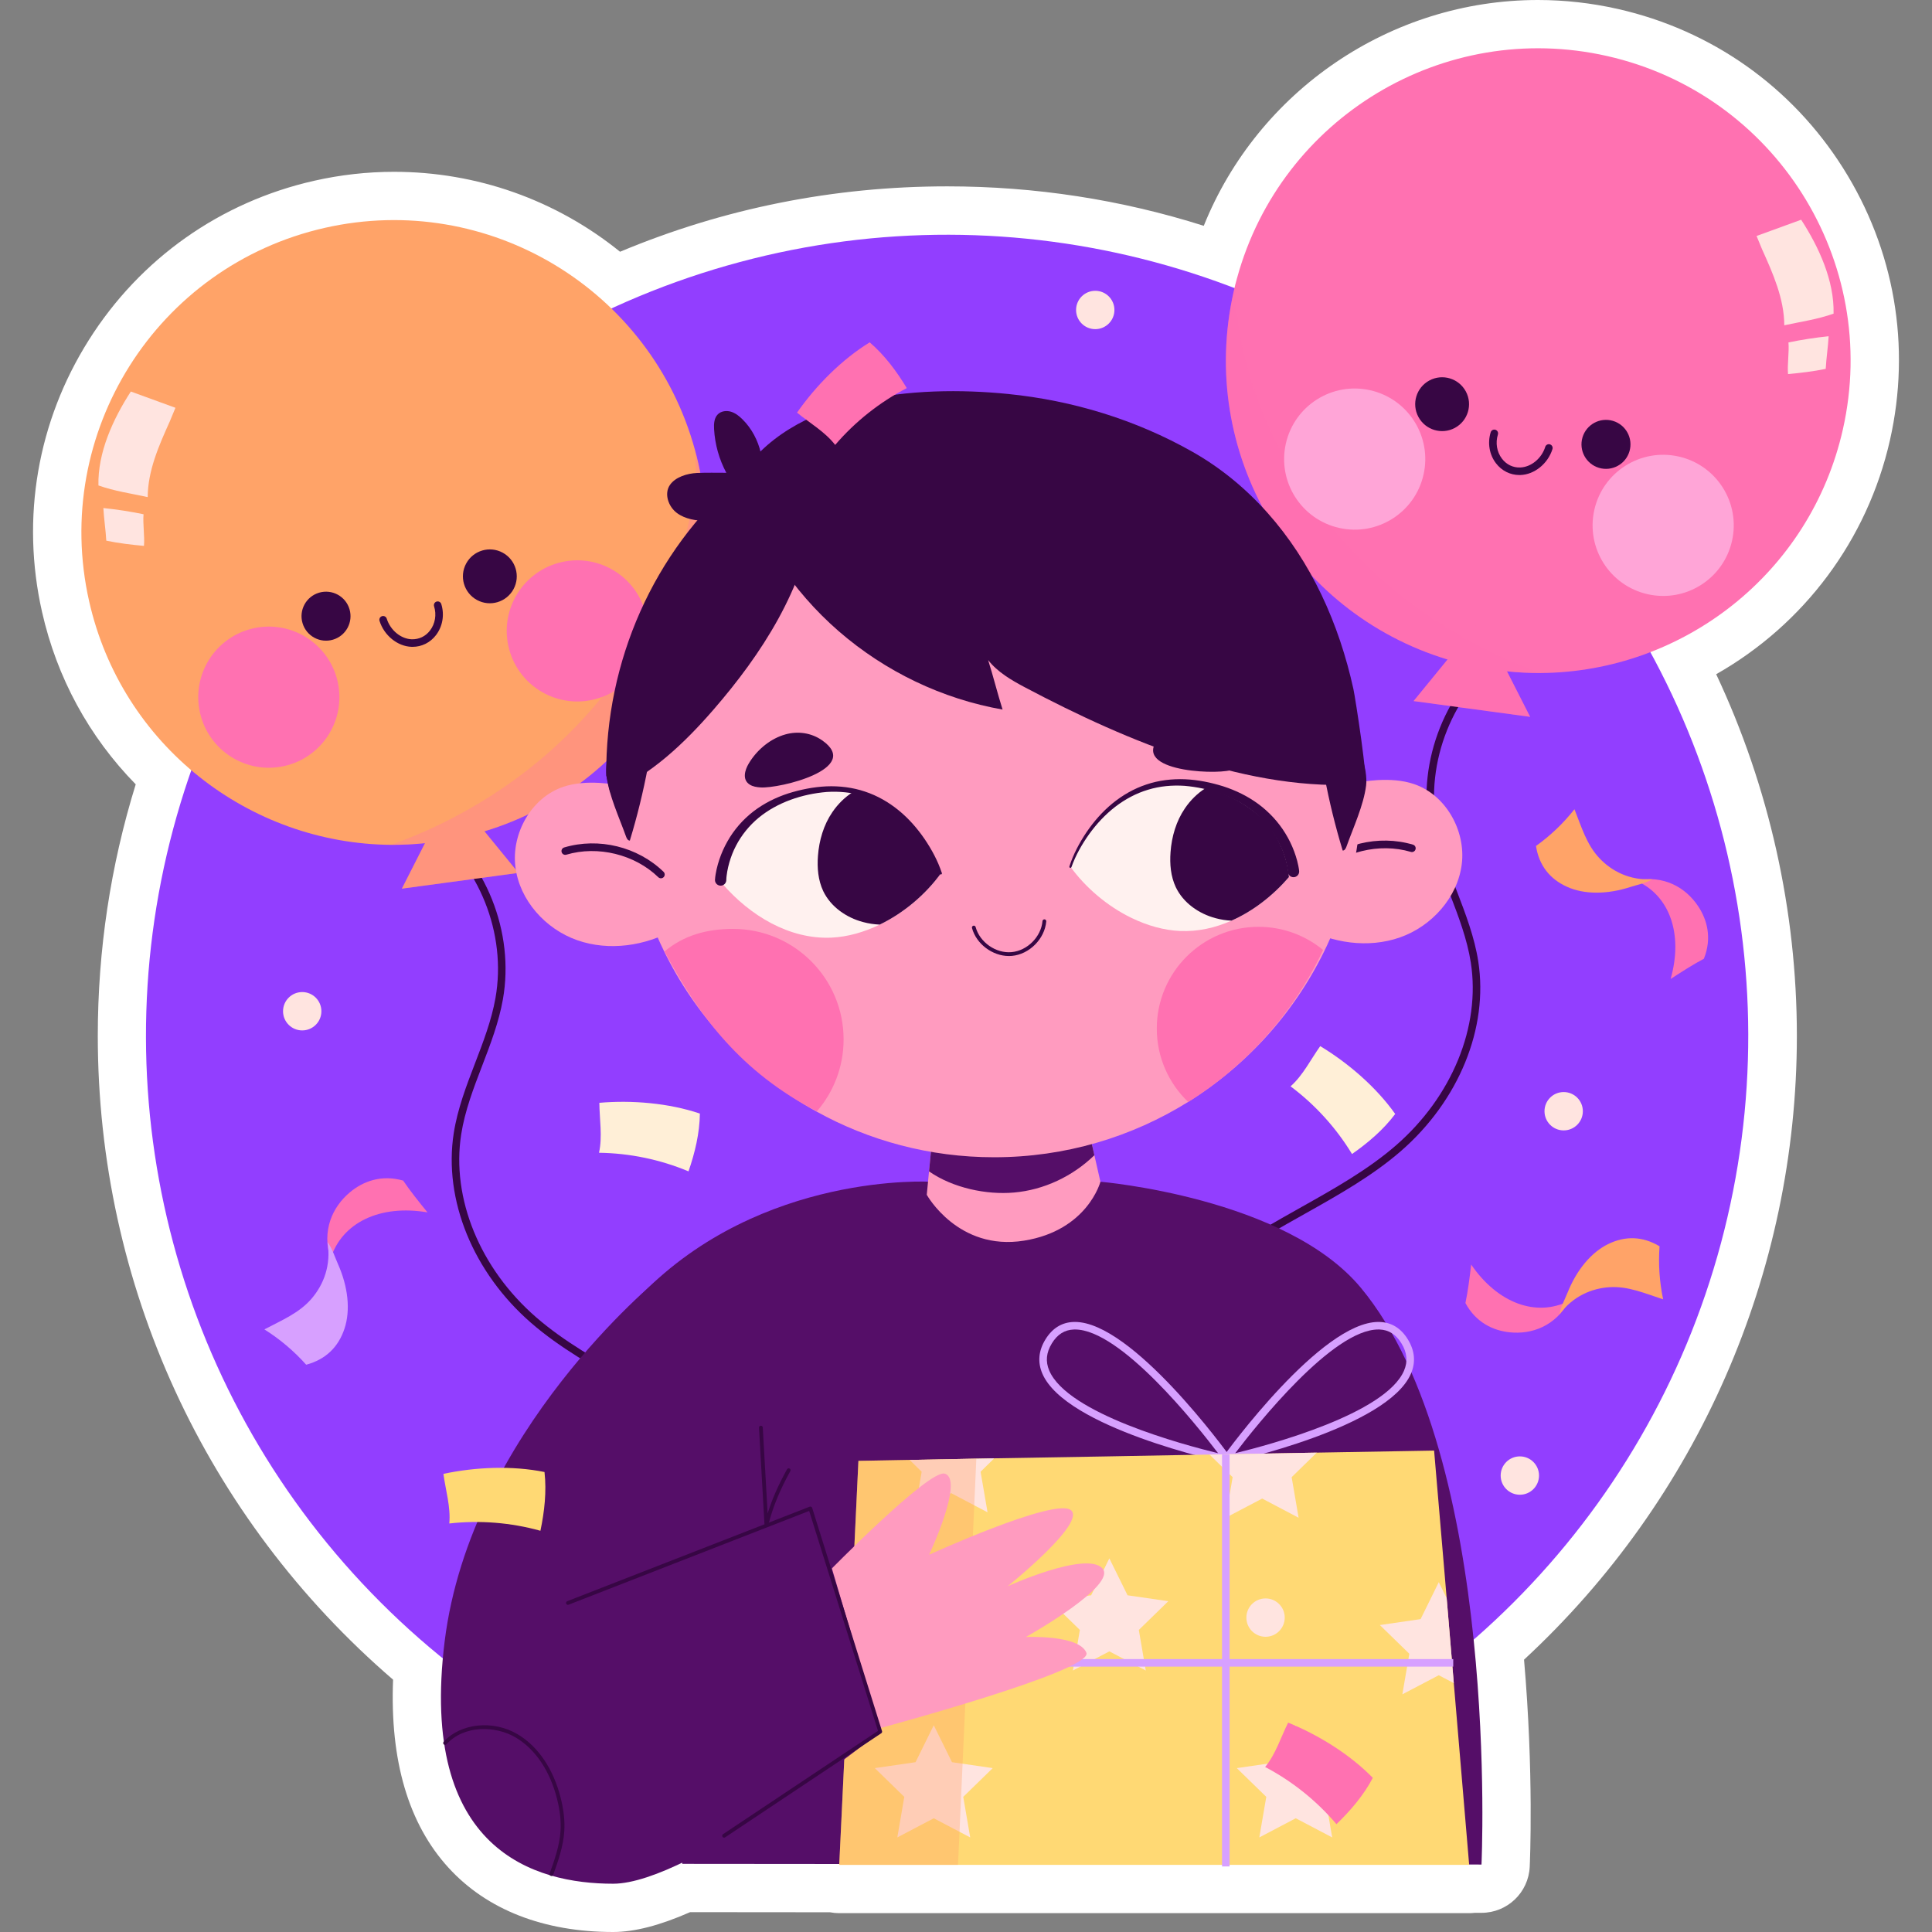 <?xml version="1.0" encoding="UTF-8"?>
<!-- Generator: Adobe Illustrator 24.1.1, SVG Export Plug-In . SVG Version: 6.00 Build 0)  -->
<svg xmlns="http://www.w3.org/2000/svg" xmlns:xlink="http://www.w3.org/1999/xlink" version="1.1" id="Capa_1" x="0px" y="0px" viewBox="0 0 512 512" style="enable-background:new 0 0 512 512;" xml:space="preserve" width="512" height="512">
<rect x="0" y="0" width="512" height="512" fill="#808080" stroke="none"/>
<g>
	<path style="fill:#FFFFFF;" d="M162.486,512c-18.368,0-33.457-5.891-43.632-17.039c-10.608-11.618-15.535-28.359-14.684-49.83   c-49.819-42.887-78.254-104.687-78.254-170.608c0-22.743,3.378-45.128,10.052-66.665c-12.364-12.612-20.888-28.251-24.828-45.696   c-5.624-24.892-1.215-50.488,12.414-72.073c13.63-21.585,34.844-36.569,59.736-42.191c6.947-1.57,14.053-2.366,21.119-2.366   c21.968,0,42.935,7.466,59.911,21.185c27.482-11.502,56.619-17.329,86.729-17.329c23.243,0,46.046,3.513,67.962,10.454   C333.384,24.148,368.393,0,407.586,0c7.068,0,14.173,0.797,21.123,2.366c24.892,5.623,46.106,20.606,59.737,42.191   c13.63,21.585,18.038,47.181,12.414,72.073c-5.979,26.469-22.801,48.853-46.054,62.044c14.022,29.819,21.383,62.685,21.383,95.849   c0,62.852-26.269,122.717-72.302,165.304c2.622,30.098,1.556,53.833,1.505,54.897c-0.321,6.826-5.947,12.195-12.78,12.195   c-0.006,0-1.756-0.002-1.756-0.002c-0.5,0.06-1.002,0.092-1.51,0.092H222.406c-0.831,0-1.651-0.081-2.455-0.237l-37.062-0.033   C174.838,510.276,168.138,512,162.486,512z"/>
	<g>
		
			<ellipse transform="matrix(0.707 -0.707 0.707 0.707 -120.586 257.926)" style="fill:#923EFF;" cx="251.051" cy="274.523" rx="212.34" ry="212.34"/>
		<g>
			<path style="fill:#370644;" d="M309.443,410.131c-0.409,0-0.794-0.253-0.94-0.661c-6.054-16.799-10.893-40.876,0.431-60.184     c8.053-13.731,22.253-21.705,35.986-29.416c8.658-4.861,17.612-9.889,25.019-16.328c14.871-12.929,22.475-31.49,19.843-48.441     c-0.969-6.24-3.299-12.308-5.552-18.176c-2.176-5.664-4.425-11.521-5.504-17.619c-3.15-17.793,4.507-36.948,19.055-47.666     c0.443-0.328,1.071-0.232,1.397,0.212c0.328,0.444,0.233,1.07-0.212,1.397c-13.949,10.278-21.292,28.646-18.271,45.707     c1.047,5.909,3.261,11.676,5.402,17.252c2.29,5.966,4.659,12.135,5.661,18.586c2.735,17.624-5.122,36.882-20.507,50.258     c-7.561,6.573-16.605,11.651-25.353,16.563c-14.122,7.93-27.461,15.419-35.24,28.684c-10.931,18.64-6.183,42.098-0.274,58.494     c0.188,0.52-0.082,1.093-0.602,1.279C309.67,410.112,309.556,410.131,309.443,410.131z"/>
			<g>
				<g>
					<path style="fill:#FF71B1;" d="M488.379,113.809c-8.637,38.232-42.482,64.275-80.06,64.553       c-2.975,0.006-5.937-0.139-8.95-0.448c-3.293-0.328-6.626-0.863-9.954-1.615c-1.955-0.442-3.897-0.946-5.798-1.529       c-41.174-12.449-66.321-54.815-56.693-97.435c0.282-1.248,0.585-2.491,0.924-3.705c11.635-42.407,54.712-68.574,98.039-58.786       C470.464,24.915,498.449,69.234,488.379,113.809z"/>
					<polygon style="fill:#FF71B1;" points="405.501,189.968 374.614,185.789 383.617,174.772 388.228,169.167 392.34,164.128        397.258,173.809 399.369,177.915      "/>
					<path style="opacity:0.29;fill:#FF71B1;" d="M399.369,177.915l6.131,12.054l-30.887-4.179l9.004-11.018       c-41.174-12.449-66.321-54.815-56.693-97.435c0.282-1.248,0.585-2.491,0.924-3.705c-0.222,3.207-0.386,6.45-0.002,9.685       c0.845,7.58,2.707,15.019,5.328,22.191c7.68,20.974,21.636,39.517,39.269,53.207c4.987,3.859,10.276,7.35,15.784,10.452       c2.95,1.65,5.966,3.206,9.03,4.642c3.623,1.671,7.305,3.181,11.061,4.554C405.345,178.368,402.382,178.224,399.369,177.915z"/>
				</g>
				<g>
					<path style="fill:#FFA5D7;" d="M377.252,125.784c-2.276,10.075-12.288,16.398-22.364,14.121       c-10.075-2.276-16.397-12.289-14.121-22.364c2.276-10.075,12.288-16.397,22.364-14.121       C373.205,105.696,379.528,115.709,377.252,125.784z"/>
					<path style="fill:#FFA5D7;" d="M459.001,143.349c-2.276,10.075-12.289,16.398-22.363,14.122       c-10.075-2.276-16.398-12.289-14.122-22.364c2.276-10.075,12.289-16.398,22.364-14.122       C454.955,123.261,461.277,133.274,459.001,143.349z"/>
					<g>
						
							<ellipse transform="matrix(0.881 -0.473 0.473 0.881 -5.243 193.484)" style="fill:#370644;" cx="382.212" cy="107.17" rx="7.135" ry="7.135"/>
						<path style="fill:#370644;" d="M431.824,119.609c-1.02,3.437-4.633,5.397-8.07,4.377c-3.437-1.02-5.397-4.633-4.377-8.07        c1.02-3.437,4.633-5.397,8.07-4.378C430.884,112.558,432.844,116.172,431.824,119.609z"/>
						<path style="fill:#370644;" d="M402.673,125.889c-2.448,0-4.706-1.128-6.229-3.122c-1.755-2.299-2.276-5.371-1.394-8.217        c0.163-0.527,0.721-0.822,1.251-0.659c0.527,0.163,0.823,0.724,0.659,1.251c-0.691,2.229-0.29,4.626,1.073,6.412        c1.197,1.567,2.922,2.404,4.842,2.332c2.887-0.098,5.676-2.396,6.632-5.467c0.165-0.527,0.726-0.818,1.252-0.658        c0.527,0.164,0.822,0.725,0.658,1.252c-1.201,3.857-4.766,6.747-8.476,6.871C402.853,125.888,402.763,125.889,402.673,125.889        z"/>
					</g>
				</g>
				<g>
					<path style="fill:#FFE4E0;" d="M485.915,83.119c-4.323,1.529-8.578,2.113-13.059,3.086c-0.034-7.033-2.98-13.685-5.871-20.096       c-0.378-0.84-1.1-2.734-1.479-3.573c3.941-1.436,7.883-2.872,11.824-4.308C482.064,65.55,486.118,74.402,485.915,83.119z"/>
					<path style="fill:#FFE4E0;" d="M483.834,97.752c-3.238,0.677-6.694,1.082-9.988,1.382c-0.217-2.573,0.332-5.811,0.115-8.384       c3.519-0.726,7.074-1.275,10.648-1.643C484.459,91.879,483.983,94.981,483.834,97.752z"/>
				</g>
			</g>
		</g>
		<g>
			<path style="fill:#370644;" d="M202.556,455.662c-0.112,0-0.227-0.019-0.339-0.06c-0.52-0.187-0.789-0.76-0.602-1.279     c5.908-16.396,10.657-39.854-0.274-58.494c-7.779-13.264-21.117-20.753-35.239-28.683c-8.747-4.911-17.792-9.99-25.354-16.563     c-15.385-13.376-23.242-32.634-20.506-50.258c1.001-6.45,3.37-12.62,5.661-18.586c2.142-5.576,4.355-11.342,5.402-17.251     c3.02-17.062-4.323-35.43-18.272-45.707c-0.445-0.327-0.54-0.953-0.212-1.397c0.327-0.445,0.952-0.54,1.397-0.212     c14.548,10.717,22.206,29.872,19.056,47.665c-1.079,6.098-3.328,11.955-5.504,17.619c-2.253,5.868-4.583,11.937-5.552,18.176     c-2.632,16.951,4.971,35.513,19.842,48.441c7.406,6.439,16.361,11.468,25.021,16.33c13.732,7.71,27.932,15.683,35.984,29.414     c11.324,19.308,6.485,43.385,0.431,60.184C203.35,455.409,202.965,455.662,202.556,455.662z"/>
			<g>
				<g>
					<path style="fill:#FFA368;" d="M23.621,159.341c8.637,38.232,42.482,64.275,80.06,64.553c2.975,0.006,5.937-0.139,8.95-0.448       c3.293-0.328,6.626-0.863,9.954-1.615c1.955-0.442,3.896-0.946,5.798-1.529c41.174-12.449,66.321-54.815,56.693-97.435       c-0.282-1.248-0.585-2.491-0.924-3.705c-11.635-42.407-54.711-68.574-98.039-58.786       C41.536,70.447,13.551,114.765,23.621,159.341z"/>
					<polygon style="fill:#FFA368;" points="106.499,235.5 137.386,231.321 128.382,220.303 123.771,214.699 119.66,209.659        114.741,219.34 112.63,223.446      "/>
					<path style="opacity:0.29;fill:#FF71B1;" d="M112.63,223.446l-6.131,12.054l30.887-4.179l-9.004-11.018       c41.174-12.449,66.321-54.815,56.693-97.435c-0.282-1.248-0.585-2.491-0.924-3.705c0.222,3.207,0.386,6.45,0.002,9.685       c-0.845,7.58-2.707,15.019-5.328,22.191c-7.68,20.974-21.636,39.517-39.269,53.207c-4.987,3.859-10.276,7.35-15.784,10.452       c-2.95,1.65-5.966,3.206-9.03,4.642c-3.623,1.671-7.305,3.181-11.061,4.554C106.655,223.9,109.617,223.755,112.63,223.446z"/>
				</g>
				<g>
					<path style="fill:#FF71B1;" d="M134.748,171.316c2.276,10.075,12.289,16.397,22.364,14.121       c10.075-2.276,16.398-12.289,14.121-22.364c-2.276-10.075-12.288-16.397-22.364-14.121       C138.794,151.228,132.472,161.24,134.748,171.316z"/>
					<path style="fill:#FF71B1;" d="M52.998,188.881c2.276,10.075,12.289,16.398,22.363,14.122       c10.075-2.276,16.398-12.289,14.122-22.364c-2.276-10.075-12.289-16.398-22.364-14.122       C57.045,168.793,50.722,178.805,52.998,188.881z"/>
					<g>
						
							<ellipse transform="matrix(0.477 -0.879 0.879 0.477 -66.321 193.981)" style="fill:#370644;" cx="129.788" cy="152.702" rx="7.135" ry="7.135"/>
						<path style="fill:#370644;" d="M80.175,165.141c1.02,3.437,4.633,5.397,8.07,4.377c3.437-1.02,5.397-4.633,4.378-8.07        c-1.02-3.437-4.633-5.397-8.071-4.378C81.115,158.09,79.155,161.703,80.175,165.141z"/>
						<path style="fill:#370644;" d="M109.327,171.42c-0.09,0-0.18-0.001-0.27-0.005c-3.71-0.124-7.274-3.014-8.477-6.87        c-0.164-0.527,0.13-1.088,0.657-1.253c0.53-0.16,1.088,0.131,1.253,0.657c0.956,3.071,3.746,5.37,6.633,5.468        c1.934,0.039,3.645-0.765,4.842-2.333c1.362-1.786,1.764-4.182,1.072-6.41c-0.164-0.527,0.131-1.087,0.659-1.251        c0.531-0.163,1.088,0.131,1.251,0.659c0.883,2.845,0.362,5.916-1.393,8.216C114.034,170.292,111.775,171.42,109.327,171.42z"/>
					</g>
				</g>
				<g>
					<path style="fill:#FFE4E0;" d="M26.085,128.65c4.323,1.529,8.578,2.113,13.059,3.086c0.034-7.033,2.98-13.685,5.871-20.096       c0.378-0.839,1.1-2.734,1.479-3.573c-3.941-1.436-7.883-2.872-11.824-4.308C29.936,111.082,25.881,119.934,26.085,128.65z"/>
					<path style="fill:#FFE4E0;" d="M28.166,143.284c3.238,0.677,6.694,1.082,9.988,1.382c0.217-2.573-0.332-5.811-0.115-8.384       c-3.519-0.726-7.074-1.275-10.648-1.643C27.54,137.411,28.016,140.513,28.166,143.284z"/>
				</g>
			</g>
		</g>
		<g>
			<path style="fill:#550E68;" d="M246.696,313.18c0,0-44.827-2.722-76.769,29.945l10.889,150.816l211.795,0.181     c0,0,5.082-108.166-31.942-152.812c-19.908-24.006-69.047-28.134-69.047-28.134L246.696,313.18z"/>
			<g>
				<g>
					<path style="fill:#D7A0FF;" d="M324.907,387.708c-0.333,0-0.65-0.167-0.837-0.453c-0.227-0.347-0.216-0.797,0.026-1.132       c1.063-1.473,26.002-35.797,41.2-35.797c0.126,0,0.249,0.003,0.372,0.008c3.126,0.117,5.629,1.676,7.438,4.632       c1.834,2.994,2.108,6.038,0.818,9.048c-6.158,14.367-47.07,23.299-48.809,23.672       C325.047,387.701,324.977,387.708,324.907,387.708z M365.273,352.326c-12.068,0-32.107,25.136-37.927,32.786       c9.259-2.248,39.846-10.463,44.741-21.887c1.034-2.413,0.81-4.772-0.686-7.215c-1.459-2.383-3.359-3.586-5.809-3.679       C365.488,352.328,365.381,352.326,365.273,352.326z"/>
					<path style="fill:#D7A0FF;" d="M325.249,387.708c-0.069,0-0.14-0.007-0.21-0.022c-1.738-0.373-42.651-9.305-48.81-23.672       c-1.29-3.01-1.015-6.054,0.818-9.048c1.81-2.956,4.313-4.515,7.438-4.632c0.123-0.005,0.247-0.008,0.372-0.008       c15.198,0,40.139,34.324,41.201,35.797c0.242,0.335,0.253,0.785,0.026,1.132C325.899,387.541,325.582,387.708,325.249,387.708z        M284.881,352.326c-0.107,0-0.213,0.002-0.319,0.006c-2.449,0.093-4.35,1.296-5.809,3.679c-1.495,2.442-1.72,4.802-0.686,7.215       c4.896,11.424,35.483,19.639,44.741,21.887C316.989,377.463,296.947,352.326,284.881,352.326z"/>
				</g>
				<g>
					<g>
						<polygon style="fill:#FFD974;" points="389.345,494.214 222.405,494.214 222.743,487.195 222.743,487.172 224.228,456.169         226.073,417.044 227.49,387.144 241.057,386.896 242.542,386.874 258.741,386.559 263.488,386.469 292.668,385.974         313.547,385.591 320.522,385.479 320.544,385.479 348.96,384.961 370.963,384.579 380.053,384.421 382.865,417.427         383.382,423.524 385.272,446.045       "/>
						<g>
							<polygon style="fill:#FFE4E0;" points="259.866,390.023 261.71,400.778 252.059,395.693 242.407,400.778 244.252,390.023          241.057,386.896 242.542,386.874 258.741,386.559 263.488,386.469        "/>
							<polygon style="fill:#FFE4E0;" points="293.987,412.984 298.816,422.768 309.612,424.336 301.8,431.952 303.644,442.705          293.987,437.628 284.33,442.705 286.175,431.952 278.362,424.336 289.159,422.768        "/>
							<polygon style="fill:#FFE4E0;" points="342.3,391.464 344.145,402.218 334.493,397.133 324.819,402.218 326.664,391.464          320.544,385.479 348.96,384.961        "/>
							<polygon style="fill:#FFE4E0;" points="385.272,446.045 381.29,443.953 371.638,449.015 373.483,438.26 365.676,430.656          376.475,429.081 381.29,419.294 383.382,423.524        "/>
							<polygon style="fill:#FFE4E0;" points="343.388,457.215 348.217,466.999 359.013,468.568 351.201,476.183 353.045,486.936          343.388,481.859 333.731,486.936 335.576,476.183 327.763,468.568 338.56,466.999        "/>
							<polygon style="fill:#FFE4E0;" points="247.458,457.215 252.287,466.999 263.083,468.568 255.271,476.183 257.115,486.936          247.458,481.859 237.802,486.936 239.646,476.183 231.833,468.568 242.63,466.999        "/>
						</g>
						<polygon style="opacity:0.35;fill:#FFA368;" points="222.413,494.213 253.887,494.213 258.741,386.566 227.489,387.136               "/>
					</g>
					<rect x="323.85" y="385.457" style="fill:#D7A0FF;" width="2" height="109.17"/>
					<rect x="224.109" y="439.674" style="fill:#D7A0FF;" width="161.016" height="2"/>
				</g>
			</g>
			<g>
				<path style="fill:#FF9BBF;" d="M291.622,313.177c0,0-3.373,12.898-20.245,15.611c-17.48,2.811-25.774-12.157-25.774-12.157      l0.597-6.206l0.853-8.679l1.45,0.363l39.835-3.348l1.685,7.378L291.622,313.177z"/>
				<path style="fill:#550E68;" d="M290.023,306.14c-5.736,5.587-13.371,9.212-21.325,9.894c-7.229,0.64-16.122-1.173-22.498-5.608      l0.853-8.679l1.45,0.363l39.835-3.348L290.023,306.14z"/>
			</g>
			<g>
				<g>
					<g>
						<g>
							<g>
								<g>
									<path style="fill:#FF9BBF;" d="M351.331,212.602c3.059-4.155,8.618-5.593,13.77-5.867c3.243-0.172,6.55,0.011,9.626,1.052           c8.448,2.86,13.765,12.379,12.658,21.229c-1.107,8.85-7.972,16.463-16.389,19.413c-8.417,2.95-18.03,1.534-25.803-2.84           C347.341,235.185,345.034,221.157,351.331,212.602z"/>
								</g>
								<path style="fill:#370644;" d="M348.818,232.017c-0.261,0-0.521-0.102-0.718-0.304c-0.385-0.396-0.375-1.03,0.021-1.414          c6.85-6.643,17.186-9.179,26.335-6.454c0.529,0.157,0.831,0.714,0.673,1.243c-0.156,0.529-0.712,0.832-1.243,0.673          c-8.336-2.479-18.129-0.078-24.372,5.974C349.32,231.923,349.069,232.017,348.818,232.017z"/>
							</g>
						</g>
						<g>
							<path style="fill:#FF9BBF;" d="M360.801,209.335c0,14.743-3.283,28.725-9.133,41.228         c-8.024,17.135-20.875,31.53-36.814,41.467c-14.917,9.285-32.53,14.656-51.405,14.656c-17.092,0-33.183-4.414-47.143-12.155         c-16.417-9.111-29.942-22.854-38.793-39.445c-7.263-13.634-11.394-29.203-11.394-45.751c0-53.753,43.577-97.33,97.33-97.33         C317.225,112.005,360.801,155.581,360.801,209.335z"/>
							<g>
								<g>
									<path style="fill:#FF71B1;" d="M223.563,275.453c0,7.315-2.683,13.964-7.085,19.078           c-20.016-10.421-31.041-24.895-40.373-42.391c5.067-4.219,11.046-5.968,18.177-5.968           C210.447,246.172,223.563,259.288,223.563,275.453z"/>
									<path style="fill:#FF71B1;" d="M350.634,251.761c-7.792,16.64-20.272,30.619-35.75,40.269           c-5.131-4.899-8.32-11.804-8.32-19.469c0-14.887,12.079-26.944,26.965-26.944           C340.013,245.616,345.989,247.918,350.634,251.761z"/>
								</g>
								<g>
									<path style="fill:#370644;" d="M267.38,253.357c-4.366,0-8.653-3.188-9.791-7.422c-0.072-0.267,0.086-0.541,0.353-0.612           c0.27-0.071,0.541,0.087,0.612,0.353c1.086,4.04,5.375,7.034,9.523,6.65c4.166-0.373,7.842-4.066,8.194-8.233           c0.023-0.275,0.271-0.464,0.54-0.456c0.275,0.023,0.479,0.265,0.456,0.54c-0.392,4.629-4.474,8.731-9.101,9.146           C267.905,253.346,267.643,253.357,267.38,253.357z"/>
								</g>
								<g>
									<g>
										<g>
											<path style="fill:#FFF1EF;" d="M249.339,231.46c-4.001,5.523-9.763,10.459-16.2,13.569             c-4.131,2.001-8.502,3.262-12.851,3.457c-11.155,0.478-21.549-5.871-28.855-14.286             c0.783-8.981,6.458-17.287,14.395-21.549c6.089-3.283,13.352-4.131,20.114-2.697c2.044,0.435,4.045,1.087,5.958,1.936             C240.119,215.543,246.534,222.915,249.339,231.46z"/>
											<path style="fill:#370644;" d="M249.339,231.46c-4.001,5.523-9.763,10.459-16.2,13.569             c-1.5-0.065-2.957-0.283-4.414-0.674c-4.458-1.174-8.589-4.066-10.568-8.219c-1.348-2.87-1.631-6.132-1.392-9.307             c0.304-4.11,1.5-8.219,3.827-11.612c1.479-2.174,3.305-3.936,5.349-5.262c2.044,0.435,4.045,1.087,5.958,1.936             C240.119,215.543,246.534,222.915,249.339,231.46z"/>
											<path style="fill:#370644;" d="M189.479,233.144c0.016-0.376,0.042-0.529,0.071-0.784l0.1-0.678             c0.072-0.447,0.162-0.886,0.258-1.323c0.197-0.872,0.442-1.726,0.722-2.568c0.565-1.681,1.288-3.303,2.164-4.839             c1.737-3.079,4.106-5.788,6.884-7.927c2.785-2.136,5.95-3.703,9.231-4.765c3.292-1.028,6.673-1.711,10.123-1.869             c3.442-0.135,6.924,0.279,10.193,1.385c3.275,1.081,6.3,2.824,8.946,4.986c2.651,2.165,4.911,4.758,6.834,7.554             c1.906,2.81,3.532,5.813,4.602,9.058c0.049,0.148-0.031,0.307-0.179,0.356c-0.146,0.048-0.303-0.03-0.354-0.174             l-0.004-0.011c-1.094-3.134-2.755-6.086-4.672-8.804c-1.94-2.709-4.225-5.175-6.841-7.209             c-2.616-2.029-5.561-3.624-8.71-4.576c-3.143-0.976-6.459-1.284-9.734-1.075c-6.526,0.535-13.09,2.746-18.078,6.847             c-2.481,2.061-4.535,4.598-6.005,7.439c-0.743,1.417-1.317,2.917-1.758,4.447c-0.216,0.766-0.4,1.541-0.538,2.318             c-0.067,0.389-0.128,0.778-0.172,1.164l-0.058,0.574c-0.014,0.164-0.028,0.43-0.026,0.474             c0.036,0.828-0.606,1.53-1.434,1.566c-0.828,0.036-1.53-0.606-1.566-1.434             C189.477,233.234,189.478,233.186,189.479,233.144z"/>
										</g>
										<g>
											<path style="fill:#FFF1EF;" d="M341.584,232.438c-4.197,4.849-9.438,9.002-15.243,11.546             c-4.284,1.914-8.872,2.936-13.612,2.74c-4.349-0.195-8.72-1.457-12.851-3.457c-6.436-3.11-12.199-8.046-16.2-13.569             c2.805-8.546,9.22-15.917,17.439-19.57c1.914-0.848,3.914-1.5,5.958-1.935c6.763-1.435,14.025-0.587,20.114,2.696             c3.262,1.74,6.132,4.175,8.415,7.045C338.953,222.066,341.127,227.132,341.584,232.438z"/>
											<path style="fill:#370644;" d="M341.584,232.438c-4.197,4.849-9.438,9.002-15.243,11.546             c-1.414-0.065-2.805-0.283-4.175-0.652c-4.458-1.174-8.589-4.066-10.568-8.219c-1.348-2.87-1.631-6.132-1.392-9.307             c0.304-4.109,1.5-8.219,3.827-11.611c1.478-2.174,3.305-3.936,5.349-5.262c2.044,0.435,4.044,1.087,5.958,1.935             c3.718,1.653,7.263,4.088,10.264,7.067C338.953,222.066,341.127,227.132,341.584,232.438z"/>
											<path style="fill:#370644;" d="M341.293,230.967c0.003,0.095-0.006-0.081-0.014-0.14l-0.032-0.274l-0.085-0.568             c-0.063-0.382-0.143-0.767-0.229-1.152c-0.177-0.769-0.401-1.533-0.656-2.286c-0.513-1.507-1.171-2.971-1.971-4.355             c-1.588-2.776-3.729-5.233-6.258-7.232c-5.077-3.981-11.623-6.138-18.125-6.708c-3.264-0.216-6.569,0.077-9.704,1.042             c-3.141,0.938-6.082,2.522-8.699,4.539c-2.617,2.023-4.9,4.483-6.853,7.18c-1.932,2.705-3.611,5.647-4.724,8.777             l-0.004,0.011c-0.053,0.149-0.217,0.227-0.366,0.174c-0.146-0.052-0.224-0.212-0.177-0.359             c1.054-3.255,2.665-6.273,4.56-9.1c1.915-2.813,4.185-5.411,6.84-7.59c2.654-2.172,5.689-3.928,8.98-5.016             c3.283-1.116,6.784-1.531,10.243-1.401c3.47,0.154,6.86,0.85,10.161,1.878c3.292,1.063,6.474,2.602,9.303,4.691             c2.823,2.09,5.275,4.724,7.128,7.742c0.934,1.505,1.715,3.104,2.339,4.767c0.311,0.832,0.588,1.679,0.816,2.545             c0.111,0.434,0.217,0.871,0.305,1.317c0.045,0.222,0.086,0.448,0.123,0.678l0.052,0.352             c0.015,0.15,0.031,0.183,0.044,0.489c0,0.828-0.672,1.5-1.5,1.5C341.965,232.467,341.293,231.795,341.293,230.967z"/>
										</g>
									</g>
									<path style="fill:#370644;" d="M198.817,201.713c-0.143,0.218-0.28,0.439-0.412,0.662c-1.011,1.71-1.781,4.263,0.298,5.563           c0.832,0.52,1.839,0.667,2.818,0.737c5.05,0.36,27.105-4.974,16.357-12.476c-2.847-1.987-6.385-2.511-9.724-1.578           C204.345,195.684,200.974,198.413,198.817,201.713z"/>
									<path style="fill:#370644;" d="M327.504,196.772c0.18,0.188,0.356,0.38,0.526,0.575c1.307,1.496,2.532,3.864,0.726,5.523           c-0.722,0.663-1.686,0.993-2.635,1.241c-4.899,1.279-27.558,0.078-18.366-9.268c2.434-2.475,5.817-3.639,9.271-3.334           C320.964,191.858,324.779,193.923,327.504,196.772z"/>
								</g>
							</g>
							<g>
								<g>
									<g>
										<path style="fill:#FF9BBF;" d="M172.641,213.342c-3.058-4.155-8.618-5.593-13.77-5.867            c-3.243-0.172-6.55,0.011-9.625,1.052c-8.449,2.86-13.765,12.379-12.658,21.229c1.107,8.85,7.972,16.463,16.389,19.413            c8.417,2.95,18.03,1.534,25.803-2.84C176.63,235.925,178.937,221.897,172.641,213.342z"/>
									</g>
									<path style="fill:#370644;" d="M175.154,232.757c-0.251,0-0.502-0.094-0.696-0.282c-6.242-6.052-16.036-8.451-24.373-5.974           c-0.532,0.159-1.086-0.144-1.243-0.673c-0.158-0.529,0.144-1.086,0.673-1.243c9.148-2.725,19.483-0.188,26.336,6.454           c0.396,0.384,0.406,1.018,0.021,1.414C175.676,232.655,175.415,232.757,175.154,232.757z"/>
								</g>
							</g>
							<g>
								<g>
									<path style="fill:#370644;" d="M161.71,209.975c10.683-4.461,19.685-13.05,27.335-21.868           c12.856-14.819,24.06-32.146,26.794-51.738c-2.898-2.594-5.968-5.227-9.37-7.077c-3.273-1.781-6.969-3.219-10.625-2.581           c-22.65,19.576-35.426,48.52-35.181,78.806"/>
									<path style="fill:#370644;" d="M195.579,127.061c5.318,15.665,14.352,29.494,26.686,40.212           c12.334,10.718,27.499,17.97,43.428,20.767c-1.306-4.128-2.521-8.988-3.827-13.116c2.473,3.173,6.164,5.325,9.682,7.188           c27.674,14.652,59.807,27.968,90.103,25.664c1.092-0.083-2.508-23.004-2.977-25.145c-1.89-8.626-4.68-17.061-8.467-25.007           c-7.551-15.845-19.125-29.372-34.248-37.925c-15.032-8.502-31.779-13.589-48.842-15.295           C242.683,101.962,209.465,104.601,195.579,127.061z"/>
									<path style="fill:#370644;" d="M165.908,221.697c0.178,0.497,0.486,1.087,1.005,1.066           c1.957-6.429,3.561-12.97,4.804-19.581c0.502-2.671,0.923-5.551-0.202-8.016c-0.723-1.584-2.221-2.921-3.933-2.921           c-5.065,0-7.375,9.294-6.876,13.259C161.373,210.807,164.116,216.687,165.908,221.697z"/>
									<path style="fill:#370644;" d="M356.833,224.34c-0.178,0.497-0.486,1.087-1.005,1.066           c-1.956-6.429-3.561-12.97-4.804-19.581c-0.502-2.671-0.923-5.55,0.202-8.016c0.722-1.584,2.22-2.921,3.933-2.921           c5.065,0,7.375,9.294,6.876,13.259C361.368,213.45,358.624,219.331,356.833,224.34z"/>
								</g>
							</g>
						</g>
					</g>
				</g>
				<path style="fill:#370644;" d="M201.072,130.25c2.346-6.492,0.591-14.274-4.315-19.13c-0.88-0.871-1.883-1.671-3.071-2.02      c-1.188-0.349-2.593-0.168-3.465,0.712c-0.972,0.98-1.058,2.516-0.983,3.894c0.222,4.037,1.338,8.022,3.244,11.587      c-2.67,0.007-5.097-0.071-7.765,0.048c-2.576,0.115-5.749,1.064-7.195,3.199c-1.569,2.316-0.399,5.694,1.833,7.38      s5.172,2.067,7.967,2.179c2.842,0.115,5.737,0.004,8.443-0.873C198.471,136.349,200.106,132.926,201.072,130.25z"/>
			</g>
			<g>
				<path style="fill:#FF9BBF;" d="M219.291,416.828c0,0,26.932-27.574,31.1-26.291c5.21,1.603-4.168,21.481-4.168,21.481      s33.024-15.069,37.513-11.863c4.489,3.206-16.672,20.199-16.672,20.199s20.52-9.298,25.009-4.809      c4.489,4.489-20.199,18.276-20.199,18.276s14.107-0.641,16.031,4.168c1.924,4.809-55.468,20.199-55.468,20.199L219.291,416.828z      "/>
				<path style="fill:#550E68;" d="M174.464,338.952c0,0-49.728,40.472-56.624,96.007c-6.896,55.535,23.956,64.246,44.646,64.246      s70.78-40.29,70.78-40.29l-16.334-55.172L174.464,338.952z"/>
				<path style="fill:#370644;" d="M191.887,487c-0.161,0-0.319-0.078-0.416-0.223c-0.153-0.229-0.091-0.54,0.139-0.693      l41.067-27.378l-18.24-58.296l-63.747,24.851c-0.256,0.102-0.547-0.027-0.647-0.284c-0.101-0.258,0.027-0.547,0.284-0.647      l64.246-25.045c0.13-0.05,0.273-0.046,0.398,0.016c0.125,0.06,0.219,0.169,0.261,0.301l18.512,59.164      c0.066,0.212-0.016,0.442-0.2,0.565l-41.379,27.586C192.079,486.973,191.982,487,191.887,487z"/>
				<path style="fill:#370644;" d="M203.098,404.607c-0.016,0-0.031-0.001-0.048-0.002c-0.246-0.024-0.438-0.224-0.451-0.47      l-1.454-25.771c-0.016-0.275,0.195-0.512,0.471-0.527c0.308-0.029,0.513,0.197,0.527,0.471l1.286,22.781      c1.188-3.816,2.797-7.463,5.139-11.712c0.133-0.242,0.439-0.331,0.679-0.196c0.242,0.133,0.33,0.437,0.196,0.679      c-2.881,5.229-4.634,9.526-5.86,14.37C203.525,404.454,203.324,404.607,203.098,404.607z"/>
				<path style="fill:#370644;" d="M146.143,497.161c-0.056,0-0.112-0.009-0.168-0.029c-0.26-0.093-0.396-0.379-0.303-0.639      c1.228-3.44,2.62-7.34,2.871-11.278c0.164-2.581-0.133-5.341-0.908-8.438c-1.865-7.451-5.77-13.252-10.993-16.334      c-5.332-3.146-13.645-3.328-18.328,1.811c-0.186,0.205-0.501,0.22-0.706,0.032c-0.204-0.186-0.219-0.502-0.032-0.706      c4.503-4.941,13.102-5.817,19.574-1.998c5.456,3.219,9.524,9.239,11.456,16.953c0.8,3.197,1.106,6.058,0.936,8.744      c-0.261,4.078-1.678,8.048-2.928,11.55C146.54,497.034,146.348,497.161,146.143,497.161z"/>
			</g>
		</g>
		<g>
			<path style="fill:#FFD974;" d="M144.299,390.099c0.582,5.188-0.008,10.462-1.081,15.571c-7.828-2.178-16.075-2.838-24.15-1.931     c0.408-4.368-0.973-8.8-1.56-13.148C126.014,388.768,135.776,388.366,144.299,390.099z"/>
			<path style="fill:#FF71B1;" d="M230.481,90.728c3.964,3.397,7.129,7.657,9.828,12.125c-7.211,3.745-13.693,8.887-18.98,15.056     c-2.68-3.473-6.713-5.773-10.107-8.553C216.199,102.224,223.064,95.273,230.481,90.728z"/>
			<path style="fill:#FF71B1;" d="M363.811,471.149c-2.431,4.62-5.881,8.653-9.637,12.278c-5.254-6.198-11.709-11.374-18.899-15.158     c2.791-3.385,4.136-7.828,6.092-11.755C349.428,459.78,357.731,464.929,363.811,471.149z"/>
			<path style="fill:#FFEFD7;" d="M185.476,295.107c-0.069,5.22-1.312,10.38-3.013,15.315c-7.495-3.137-15.596-4.819-23.721-4.926     c0.949-4.284,0.131-8.853,0.092-13.24C167.499,291.508,177.235,292.325,185.476,295.107z"/>
			<path style="fill:#FFEFD7;" d="M369.744,295.213c-3.126,4.181-7.166,7.623-11.444,10.614     c-4.217-6.945-9.779-13.071-16.287-17.936c3.287-2.906,5.313-7.082,7.861-10.654     C357.323,281.729,364.715,288.116,369.744,295.213z"/>
			<g>
				<path style="fill:#FF71B1;" d="M415.894,344.707c-3.669,6.742-9.964,8.993-15.856,8.364c-4.302-0.459-8.892-2.551-11.684-7.752      c0.675-3.179,1.133-6.894,1.524-10.201C396.833,345.307,407.117,349.201,415.894,344.707z"/>
				<path style="fill:#FFA368;" d="M413.275,348.297c3.592-4.78,8.492-6.895,13.364-7.182c4.872-0.287,9.287,1.652,14.114,3.227      c-0.973-4.561-1.301-9.395-0.953-14.063c-4.517-2.703-9.096-2.779-13.576-0.609c-4.48,2.171-8.359,6.795-10.792,12.865      C414.732,344.281,413.62,346.301,413.275,348.297z"/>
			</g>
			<g>
				<path style="fill:#FF71B1;" d="M433.441,233.318c7.528-1.499,13.288,1.895,16.577,6.824c2.402,3.598,3.733,8.464,1.527,13.938      c-2.874,1.517-6.02,3.544-8.812,5.361C446.106,247.575,442.512,237.183,433.441,233.318z"/>
				<path style="fill:#FFA368;" d="M437.876,233.031c-5.972,0.301-10.734-2.108-14.073-5.667c-3.34-3.559-4.677-8.191-6.558-12.907      c-2.88,3.668-6.384,7.015-10.193,9.737c0.816,5.2,3.689,8.766,8.225,10.817c4.536,2.051,10.572,2.07,16.793,0.052      C433.857,234.484,436.121,234.045,437.876,233.031z"/>
			</g>
			<g>
				<path style="fill:#FF71B1;" d="M87.584,333.665c-2.359-7.538,0.483-13.803,5.165-17.709c3.418-2.852,8.25-4.748,14.094-3.09      c1.867,2.774,4.286,5.771,6.451,8.428C100.783,319.144,90.544,323.959,87.584,333.665z"/>
				<path style="fill:#D7A0FF;" d="M86.805,329.159c0.963,6.077-0.981,11.213-4.255,15.02c-3.275,3.807-7.868,5.684-12.487,8.125      c4.069,2.545,7.877,5.763,11.079,9.361c5.231-1.405,8.565-4.735,10.166-9.601c1.602-4.866,0.959-11.044-1.787-17.187      C88.731,333.111,88.034,330.843,86.805,329.159z"/>
			</g>
			<path style="fill:#FFE4E0;" d="M407.856,391.038c0,2.806-2.275,5.082-5.082,5.082c-2.807,0-5.082-2.275-5.082-5.082     c0-2.807,2.275-5.082,5.082-5.082C405.581,385.957,407.856,388.232,407.856,391.038z"/>
			<path style="fill:#FFE4E0;" d="M295.334,82.147c0,2.807-2.275,5.082-5.082,5.082c-2.807,0-5.082-2.275-5.082-5.082     c0-2.806,2.275-5.082,5.082-5.082C293.059,77.065,295.334,79.341,295.334,82.147z"/>
			<path style="fill:#FFE4E0;" d="M419.471,294.487c0,2.806-2.275,5.082-5.082,5.082c-2.807,0-5.082-2.275-5.082-5.082     s2.275-5.082,5.082-5.082C417.196,289.405,419.471,291.681,419.471,294.487z"/>
			<path style="fill:#FFE4E0;" d="M340.466,428.682c0,2.807-2.275,5.082-5.082,5.082c-2.807,0-5.082-2.275-5.082-5.082     c0-2.806,2.275-5.082,5.082-5.082C338.191,423.6,340.466,425.875,340.466,428.682z"/>
			<path style="fill:#FFE4E0;" d="M85.172,267.99c0,2.806-2.275,5.082-5.082,5.082c-2.806,0-5.082-2.275-5.082-5.082     c0-2.807,2.275-5.082,5.082-5.082C82.897,262.908,85.172,265.183,85.172,267.99z"/>
		</g>
	</g>
</g>















</svg>
